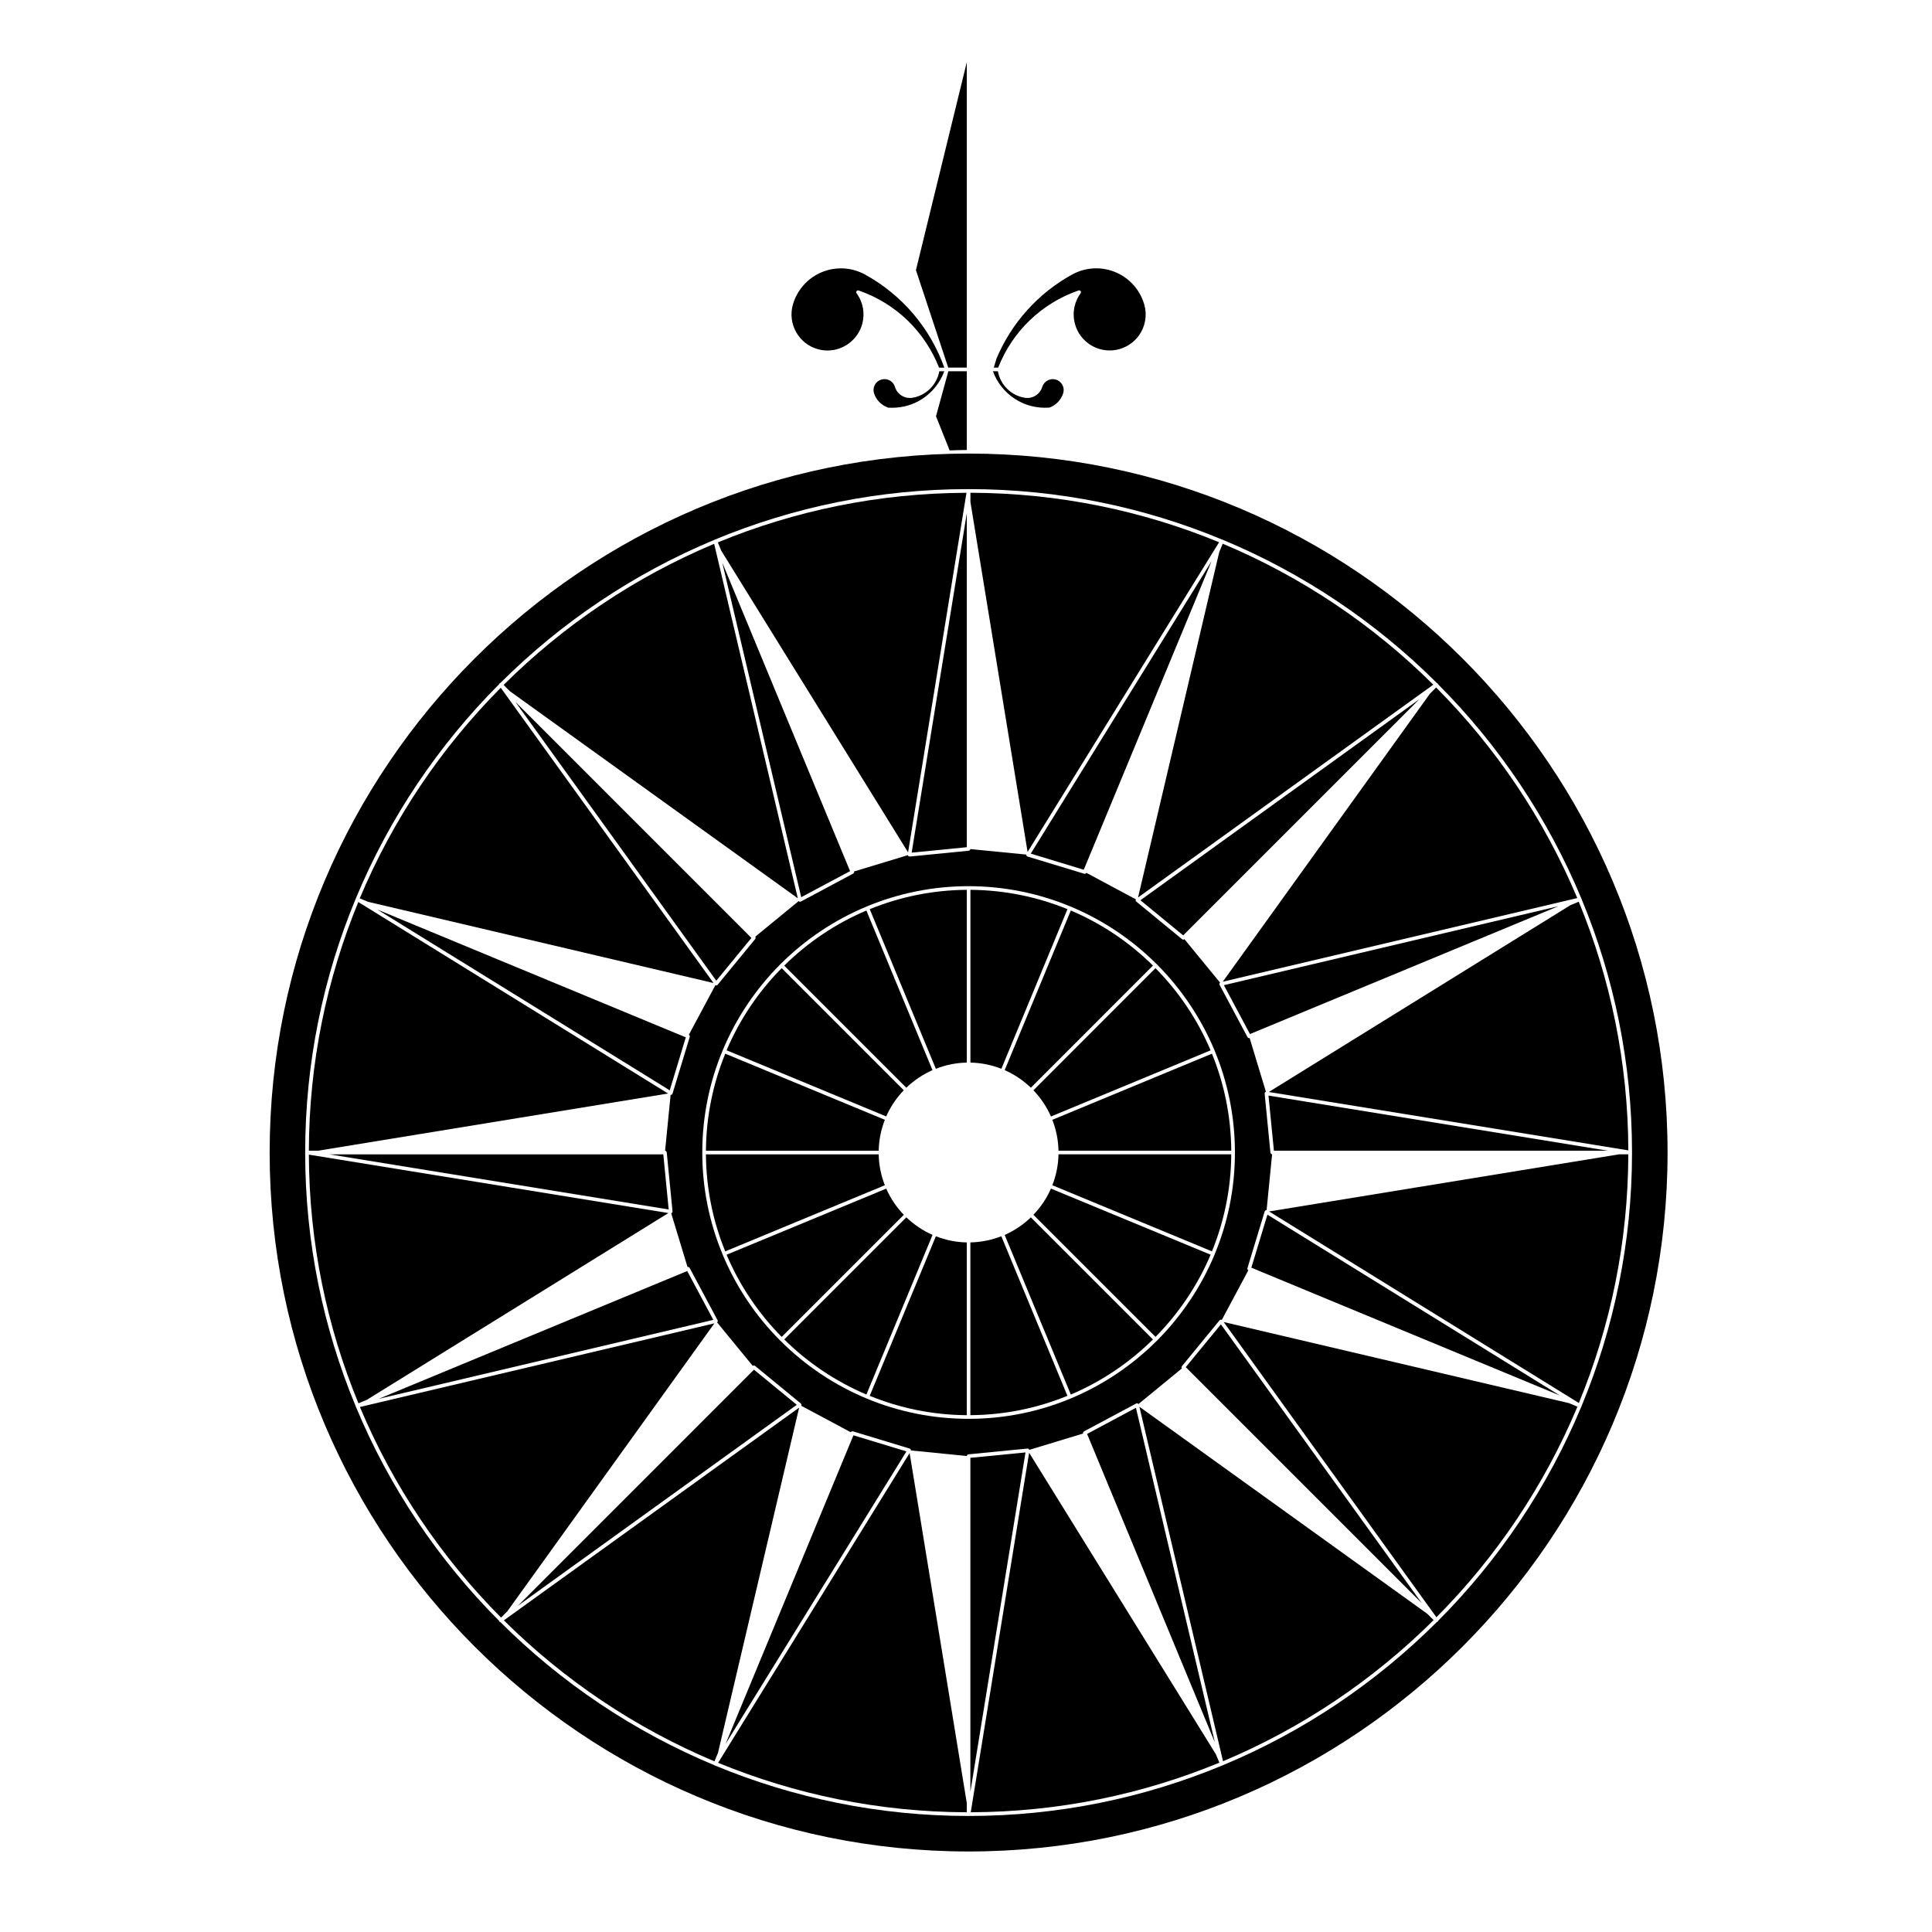 <?xml version="1.0" encoding="UTF-8"?>
<!-- Uploaded to: ICON Repo, www.iconrepo.com, Generator: ICON Repo Mixer Tools -->
<svg fill="#000000" width="800px" height="800px" version="1.1" viewBox="144 144 512 512" xmlns="http://www.w3.org/2000/svg">
 <g>
  <path d="m480.32 465.05 82.09 50.758c8.375-20.34 13.047-42.586 13.109-65.902h-2.438z"/>
  <path d="m416.73 528.99-15.473 95.277c23.305-0.074 45.555-4.746 65.887-13.145l-0.922-2.223z"/>
  <path d="m468.05 404.16 93.941-22.168c-8.797-20.98-21.578-39.902-37.395-55.801l-1.672 1.68z"/>
  <path d="m468.29 494.35 56.375 78.242c15.805-15.898 28.57-34.824 37.367-55.809l-2.242-0.938z"/>
  <path d="m445.95 516.8 22.164 93.945c20.984-8.805 39.902-21.59 55.809-37.395l-1.672-1.676z"/>
  <path d="m215.46 449.43c0 102.14 83.094 185.23 185.23 185.23s185.23-83.094 185.23-185.23c0-102.13-83.09-185.23-185.23-185.23-102.14 0-185.23 83.094-185.23 185.23zm60.867-124.2c0.02-0.039 0.02-0.086 0.047-0.121 0.012 0 0.02 0 0.02-0.012 0.004 0 0.004-0.012 0.004-0.02 0.055-0.047 0.121-0.047 0.188-0.066 16.152-16.105 35.414-29.078 56.785-37.973 0.016-0.012 0.02-0.035 0.035-0.035 0.012-0.012 0.016 0 0.016 0 0.012-0.012 0.016-0.02 0.02-0.02 0.02 0 0.035 0.012 0.055 0 20.715-8.602 43.402-13.367 67.191-13.367 23.805 0 46.5 4.777 67.223 13.387 0.02 0 0.035-0.012 0.055 0 0.012 0 0.012 0.012 0.016 0.012h0.023c0.012 0.004 0.012 0.023 0.02 0.023 21.363 8.891 40.613 21.867 56.742 37.953 0.047 0.012 0.082 0.039 0.121 0.07 0.035 0.016 0.082 0.016 0.117 0.047 0 0.012 0 0.02 0.004 0.02 0.004 0.012 0.016 0.012 0.02 0.012 0.047 0.055 0.047 0.117 0.066 0.188 16.102 16.141 29.078 35.398 37.977 56.77 0.012 0.031 0.035 0.031 0.047 0.051v0.02c0 0.012 0.012 0.012 0.012 0.02 0.012 0.016 0 0.035 0 0.066 8.602 20.703 13.371 43.395 13.371 67.184 0 23.805-4.781 46.492-13.383 67.215-0.012 0.02 0.012 0.051 0 0.066 0 0.012-0.012 0.012-0.02 0.02v0.02c-0.004 0.02-0.023 0.031-0.047 0.051-8.887 21.336-21.844 40.578-37.922 56.703-0.012 0.055-0.047 0.098-0.074 0.137-0.023 0.039-0.02 0.09-0.051 0.109-0.012 0.012-0.02 0-0.02 0.012-0.012 0-0.012 0.012-0.012 0.02-0.059 0.047-0.133 0.055-0.207 0.074-16.137 16.098-35.383 29.074-56.754 37.961-0.023 0.012-0.031 0.039-0.055 0.051-0.012 0-0.02 0-0.02 0.004-0.012 0-0.012 0-0.016 0.012-0.039 0.012-0.086 0.02-0.133 0.02-20.68 8.578-43.348 13.336-67.109 13.336-23.758 0-46.422-4.758-67.109-13.336-0.059 0-0.121-0.012-0.176-0.035 0 0 0-0.012-0.012-0.012-0.012 0-0.016 0-0.02-0.012-0.02-0.012-0.023-0.031-0.047-0.051-21.352-8.891-40.598-21.855-56.734-37.953-0.082-0.02-0.156-0.023-0.223-0.098 0 0 0-0.012-0.012-0.02 0-0.004-0.012 0-0.016-0.004-0.047-0.059-0.051-0.121-0.07-0.195-16.098-16.137-29.074-35.395-37.961-56.754-0.016-0.02-0.039-0.039-0.055-0.07 0 0 0.004-0.004 0-0.004 0-0.012-0.004-0.02-0.004-0.02-0.012-0.031 0-0.051 0-0.07-8.602-20.711-13.367-43.398-13.367-67.184 0-23.801 4.777-46.496 13.375-67.215 0.012-0.031-0.004-0.047 0-0.074 0.004 0 0.012 0 0.02-0.012 0-0.012-0.004-0.02 0-0.02 0.012-0.02 0.023-0.023 0.035-0.035 8.891-21.352 21.855-40.594 37.941-56.73 0.02-0.039 0.055-0.078 0.082-0.113z"/>
  <path d="m480.25 433.39 95.277 15.469c-0.082-23.312-4.75-45.551-13.145-65.895l-2.223 0.926z"/>
  <path d="m481.6 448.95h88.488l-89.926-14.609z"/>
  <path d="m468.34 405.08 6.914 12.953 81.758-33.883z"/>
  <path d="m385.03 370.97c-0.133 0-0.258-0.055-0.344-0.145-0.055-0.055-0.047-0.133-0.066-0.207l-14.281 4.328c0.023 0.105 0.035 0.207 0 0.301-0.02 0.035-0.055 0.055-0.074 0.086-0.039 0.066-0.074 0.125-0.145 0.168l-13.875 7.418c-0.07 0.035-0.152 0.055-0.223 0.055-0.066 0-0.133-0.012-0.195-0.035-0.066-0.039-0.09-0.109-0.137-0.172l-11.543 9.473c0.066 0.086 0.109 0.188 0.109 0.293 0 0.039-0.031 0.074-0.039 0.109-0.016 0.074-0.016 0.137-0.066 0.195l-9.984 12.152c-0.098 0.105-0.223 0.176-0.367 0.176h-0.012c-0.074 0-0.121-0.07-0.188-0.105l-7.047 13.168c0.102 0.055 0.18 0.121 0.215 0.215 0.016 0.035 0.012 0.086 0.012 0.117 0.016 0.082 0.035 0.141 0.016 0.215l-4.57 15.047c-0.047 0.141-0.152 0.25-0.293 0.312-0.055 0.02-0.109 0.023-0.168 0.023-0.02 0-0.031-0.004-0.047-0.004l-1.461 14.801c0.105 0.02 0.207 0.059 0.281 0.121 0.023 0.031 0.023 0.074 0.055 0.105 0.035 0.066 0.086 0.117 0.098 0.195l1.535 15.652c0.016 0.152-0.039 0.293-0.152 0.395-0.051 0.055-0.125 0.055-0.203 0.086l4.328 14.262c0.102-0.023 0.207-0.035 0.297 0 0.039 0.02 0.066 0.07 0.105 0.09 0.051 0.047 0.109 0.074 0.152 0.137l7.41 13.875c0.074 0.125 0.074 0.281 0.02 0.418-0.035 0.066-0.109 0.086-0.168 0.133l9.465 11.543c0.086-0.066 0.176-0.109 0.281-0.109 0.047 0 0.074 0.031 0.109 0.039 0.074 0.02 0.145 0.02 0.207 0.066l12.156 9.984c0.117 0.098 0.18 0.242 0.172 0.379 0 0.082-0.066 0.133-0.102 0.195l13.168 7.039c0.047-0.098 0.121-0.176 0.211-0.215 0.039-0.016 0.09-0.012 0.137-0.016 0.066 0 0.133-0.031 0.195-0.012l15.055 4.57c0.141 0.047 0.25 0.145 0.309 0.293 0.031 0.066-0.012 0.137-0.016 0.203l14.852 1.473c0.012-0.105 0.047-0.207 0.109-0.281 0.023-0.031 0.074-0.031 0.102-0.059 0.066-0.035 0.121-0.086 0.195-0.098l15.66-1.531c0.152-0.012 0.293 0.035 0.395 0.145 0.055 0.059 0.047 0.133 0.066 0.207l14.289-4.336c-0.031-0.105-0.039-0.203 0-0.297 0.016-0.039 0.055-0.059 0.07-0.09 0.047-0.066 0.082-0.125 0.145-0.168l13.875-7.41c0.145-0.062 0.312-0.062 0.438-0.004 0.07 0.035 0.09 0.109 0.137 0.168l11.539-9.473c-0.066-0.086-0.109-0.176-0.109-0.281 0-0.047 0.031-0.074 0.039-0.117 0.02-0.07 0.02-0.141 0.07-0.195l9.977-12.16c0.102-0.109 0.223-0.141 0.383-0.168 0.082 0 0.121 0.066 0.188 0.098l7.039-13.164c-0.098-0.047-0.172-0.117-0.211-0.211-0.02-0.031 0-0.07-0.012-0.105-0.012-0.074-0.039-0.152-0.02-0.227l4.574-15.059c0.039-0.137 0.145-0.25 0.289-0.309 0.074-0.031 0.137 0.004 0.215 0.016l1.465-14.852c-0.105-0.012-0.207-0.047-0.289-0.109-0.023-0.023-0.023-0.074-0.051-0.102-0.039-0.07-0.09-0.121-0.102-0.195l-1.535-15.66c-0.016-0.145 0.039-0.301 0.145-0.395 0.051-0.055 0.137-0.047 0.203-0.066l-4.324-14.273c-0.051 0.02-0.102 0.023-0.137 0.023-0.09 0-0.176-0.023-0.258-0.074-0.02-0.02-0.031-0.035-0.055-0.055-0.047-0.039-0.09-0.074-0.109-0.121l-7.41-13.879c-0.07-0.133-0.07-0.293-0.02-0.422 0.039-0.066 0.117-0.098 0.172-0.137l-9.473-11.539c-0.09 0.074-0.188 0.121-0.297 0.121s-0.215-0.039-0.309-0.109l-12.152-9.98c-0.117-0.098-0.188-0.238-0.176-0.383 0-0.074 0.07-0.121 0.102-0.188l-13.16-7.047c-0.086 0.16-0.238 0.262-0.406 0.262-0.051 0-0.102-0.004-0.141-0.016l-15.055-4.57c-0.141-0.051-0.25-0.152-0.312-0.293-0.023-0.082 0.02-0.141 0.02-0.215l-14.852-1.457c-0.004 0.102-0.039 0.203-0.109 0.281-0.031 0.023-0.074 0.023-0.109 0.055-0.059 0.039-0.109 0.086-0.188 0.098l-15.66 1.543c-0.012-0.023-0.023-0.023-0.043-0.023zm42.648 13.262c0.012 0 0.016-0.012 0.02 0 0.004 0 0.004 0.012 0.016 0.012 8.578 3.566 16.309 8.777 22.789 15.242 0.031 0.02 0.066 0.012 0.098 0.039 0.023 0.02 0.02 0.055 0.039 0.086 6.453 6.481 11.668 14.207 15.242 22.789 0 0.012 0.012 0.012 0.02 0.02 0 0.02-0.012 0.031 0 0.039 3.457 8.316 5.367 17.422 5.367 26.973 0 9.551-1.914 18.66-5.367 26.98-0.012 0.004 0 0.016 0 0.023-0.012 0.02-0.02 0.02-0.023 0.039-3.57 8.57-8.781 16.293-15.234 22.777-0.02 0.031-0.016 0.059-0.039 0.086-0.031 0.031-0.066 0.02-0.098 0.039-6.481 6.469-14.207 11.672-22.789 15.246-0.012 0-0.012 0.012-0.016 0.012-0.012 0.012-0.031 0.012-0.039 0.012-8.312 3.449-17.422 5.359-26.973 5.359-9.551 0-18.656-1.914-26.969-5.359-0.016 0-0.023 0-0.039-0.012-0.004 0-0.004-0.012-0.016-0.012-8.574-3.57-16.309-8.777-22.789-15.246-0.023-0.02-0.066-0.012-0.098-0.039-0.023-0.023-0.023-0.066-0.047-0.098-6.457-6.484-11.664-14.207-15.234-22.789 0 0-0.012-0.012-0.012-0.02-0.004 0 0-0.012 0-0.02-3.461-8.316-5.375-17.434-5.375-26.984s1.914-18.668 5.375-26.984c0-0.012-0.004-0.02 0-0.031 0 0 0.012 0 0.012-0.012 3.57-8.578 8.777-16.309 15.234-22.789 0.02-0.031 0.02-0.066 0.047-0.098 0.023-0.031 0.066-0.031 0.098-0.047 6.484-6.457 14.211-11.668 22.789-15.234 0.012 0 0.012-0.012 0.016-0.012 0.004-0.012 0.016 0 0.023 0 8.316-3.461 17.434-5.375 26.984-5.375 9.551 0.012 18.664 1.93 26.988 5.387z"/>
  <path d="m409.36 471.62c-2.559 0.996-5.316 1.57-8.203 1.633v45.781c9.098-0.059 17.77-1.879 25.719-5.129z"/>
  <path d="m401.16 530.34v88.488l14.609-89.918z"/>
  <path d="m432.09 524 33.867 81.762-20.922-88.68z"/>
  <path d="m475.62 479.95 81.758 33.867-77.496-47.918z"/>
  <path d="m458.24 506.31 62.559 62.562-53.246-73.906z"/>
  <path d="m319.78 449.91h-88.492l89.922 14.613z"/>
  <path d="m244 385.04 77.484 47.91 4.262-14.039z"/>
  <path d="m228.29 448.95 92.75-15.156-82.082-50.746c-8.375 20.344-13.047 42.594-13.109 65.902z"/>
  <path d="m333.09 404.51-56.383-78.242c-15.801 15.898-28.566 34.816-37.367 55.809l2.242 0.926z"/>
  <path d="m343.13 392.56-62.562-62.57 53.254 73.906z"/>
  <path d="m333.32 494.7-93.941 22.164c8.805 20.984 21.59 39.906 37.402 55.809l1.668-1.664z"/>
  <path d="m321.13 465.47-95.277-15.48c0.074 23.316 4.746 45.566 13.145 65.902l2.223-0.926z"/>
  <path d="m244.37 514.7 88.664-20.922-6.91-12.938-5.348 2.207z"/>
  <path d="m343.81 506.98-62.562 62.566 73.906-53.254z"/>
  <path d="m431.21 374.49 33.859-81.754-47.906 77.484z"/>
  <path d="m457.56 391.89 4.254-4.258 58.32-58.32-73.914 53.262z"/>
  <path d="m355.43 382.06-22.172-93.941c-20.984 8.805-39.898 21.582-55.797 37.395l1.672 1.672z"/>
  <path d="m523.84 325.45c-15.898-15.801-34.824-28.566-55.812-37.363l-0.926 2.254-21.504 91.496z"/>
  <path d="m400.21 263.25v-20.867h-4.887l-3.269 11.926 3.606 9.055c1.512-0.035 3.027-0.113 4.551-0.113z"/>
  <path d="m384.65 369.88 15.477-95.285c-23.312 0.082-45.555 4.75-65.898 13.145l0.926 2.231z"/>
  <path d="m369.28 374.86-33.867-81.754 20.918 88.66z"/>
  <path d="m400.21 368.52v-88.488l-14.609 89.926z"/>
  <path d="m467.07 287.7c-20.332-8.375-42.582-13.047-65.898-13.113v2.445l15.148 92.75z"/>
  <path d="m378.5 440.76-42.301-17.527c-3.238 7.957-5.059 16.637-5.117 25.723h45.781c0.059-2.887 0.633-5.641 1.637-8.195z"/>
  <path d="m383.51 432.93-32.355-32.363c-6.152 6.223-11.133 13.598-14.602 21.77l42.301 17.531c1.141-2.586 2.719-4.93 4.656-6.938z"/>
  <path d="m277.53 573.41c15.91 15.801 34.828 28.566 55.809 37.363l0.934-2.242 21.508-91.496z"/>
  <path d="m426.89 384.94c-7.949-3.246-16.625-5.059-25.719-5.125v45.785c2.887 0.055 5.644 0.637 8.203 1.637z"/>
  <path d="m400.21 425.6v-45.785c-9.094 0.066-17.77 1.879-25.719 5.125l17.523 42.301c2.547-1.004 5.309-1.586 8.195-1.641z"/>
  <path d="m384.19 466.61-32.359 32.355c6.227 6.152 13.602 11.133 21.773 14.602l17.527-42.301c-2.582-1.141-4.93-2.734-6.941-4.656z"/>
  <path d="m376.86 449.91h-45.781c0.059 9.09 1.879 17.77 5.117 25.715l42.301-17.523c-1.004-2.543-1.578-5.305-1.637-8.191z"/>
  <path d="m378.86 459-42.305 17.516c3.465 8.184 8.453 15.547 14.602 21.781l32.359-32.359c-1.934-2.012-3.519-4.348-4.656-6.938z"/>
  <path d="m391.12 427.6-17.523-42.301c-8.176 3.465-15.547 8.453-21.773 14.602l32.355 32.355c2.016-1.926 4.352-3.519 6.941-4.656z"/>
  <path d="m410.25 471.27 17.527 42.301c8.172-3.465 15.539-8.453 21.766-14.602l-32.355-32.355c-2.004 1.926-4.352 3.519-6.938 4.656z"/>
  <path d="m334.31 611.16c20.344 8.375 42.586 13.047 65.898 13.109v-2.445l-15.148-92.75z"/>
  <path d="m417.19 432.26 32.355-32.375c-6.227-6.141-13.594-11.133-21.766-14.59l-17.527 42.301c2.586 1.141 4.93 2.734 6.938 4.664z"/>
  <path d="m370.17 524.37-33.871 81.754 47.918-77.484z"/>
  <path d="m417.86 465.93 32.363 32.359c6.152-6.231 11.141-13.598 14.602-21.781l-42.309-17.516c-1.137 2.59-2.719 4.926-4.656 6.938z"/>
  <path d="m422.88 458.1 42.301 17.523c3.238-7.945 5.059-16.629 5.117-25.715h-45.785c-0.055 2.883-0.633 5.644-1.633 8.191z"/>
  <path d="m422.52 439.88 42.301-17.531c-3.465-8.172-8.453-15.547-14.602-21.77l-32.355 32.363c1.93 2.004 3.512 4.348 4.656 6.938z"/>
  <path d="m424.51 448.95h45.785c-0.059-9.094-1.879-17.77-5.117-25.715l-42.301 17.527c1 2.547 1.578 5.301 1.633 8.188z"/>
  <path d="m428.65 228.81c0.395 2.516 1.75 4.731 3.805 6.231 1.641 1.199 3.586 1.832 5.613 1.832 3.043 0 5.926-1.465 7.719-3.914 1.727-2.379 2.262-5.367 1.477-8.203-1.598-5.684-6.832-9.652-12.73-9.652-1.203 0-2.414 0.168-3.582 0.492-0.969 0.277-1.906 0.656-2.785 1.133-9.074 4.984-16.098 12.836-20.086 22.297l-0.719 2.394h1.168c3.773-9.617 11.512-17.059 21.301-20.445 0.195-0.066 0.414 0.012 0.539 0.168 0.125 0.168 0.125 0.402 0 0.57-1.504 2.062-2.113 4.586-1.719 7.098z"/>
  <path d="m379.4 252.04c0.273 0.012 0.648 0.023 1.027 0.023 6.223 0 11.68-3.879 13.816-9.672h-1.32c-0.648 3.582-3.516 6.449-7.133 7.023-2.074 0.324-4.031-0.918-4.625-2.887-0.371-1.234-1.484-2.055-2.766-2.055-0.293 0-0.57 0.047-0.852 0.125-1.512 0.457-2.383 2.055-1.945 3.57 0.562 1.816 1.984 3.262 3.797 3.871z"/>
  <path d="m371.55 220.98c9.785 3.375 17.527 10.82 21.305 20.445h1.402c-3.773-10.543-11.215-19.289-21.051-24.688-1.949-1.062-4.141-1.621-6.344-1.621-4.84 0-9.289 2.637-11.613 6.867-0.484 0.883-0.867 1.812-1.137 2.785-1.422 5.059 1.543 10.344 6.609 11.766 0.84 0.23 1.715 0.352 2.578 0.352 4.254 0 8.031-2.863 9.18-6.969 0.797-2.832 0.258-5.82-1.477-8.195-0.121-0.168-0.121-0.402 0-0.57 0.129-0.16 0.344-0.238 0.547-0.172z"/>
  <path d="m423.79 244.58c-1.508-0.422-3.125 0.457-3.578 1.945-0.598 1.977-2.559 3.215-4.629 2.887-3.629-0.57-6.488-3.441-7.133-7.023h-1.32c2.262 6.152 8.266 10.137 14.965 9.629 1.699-0.578 3.113-2.023 3.68-3.863 0.215-0.73 0.125-1.516-0.258-2.195-0.379-0.668-0.992-1.168-1.727-1.379z"/>
  <path d="m400.21 160.49-13.477 55.098 8.559 25.836h4.918z"/>
  <path d="m374.49 513.91c7.949 3.25 16.625 5.066 25.719 5.129v-45.781c-2.887-0.066-5.648-0.637-8.195-1.633z"/>
 </g>
</svg>